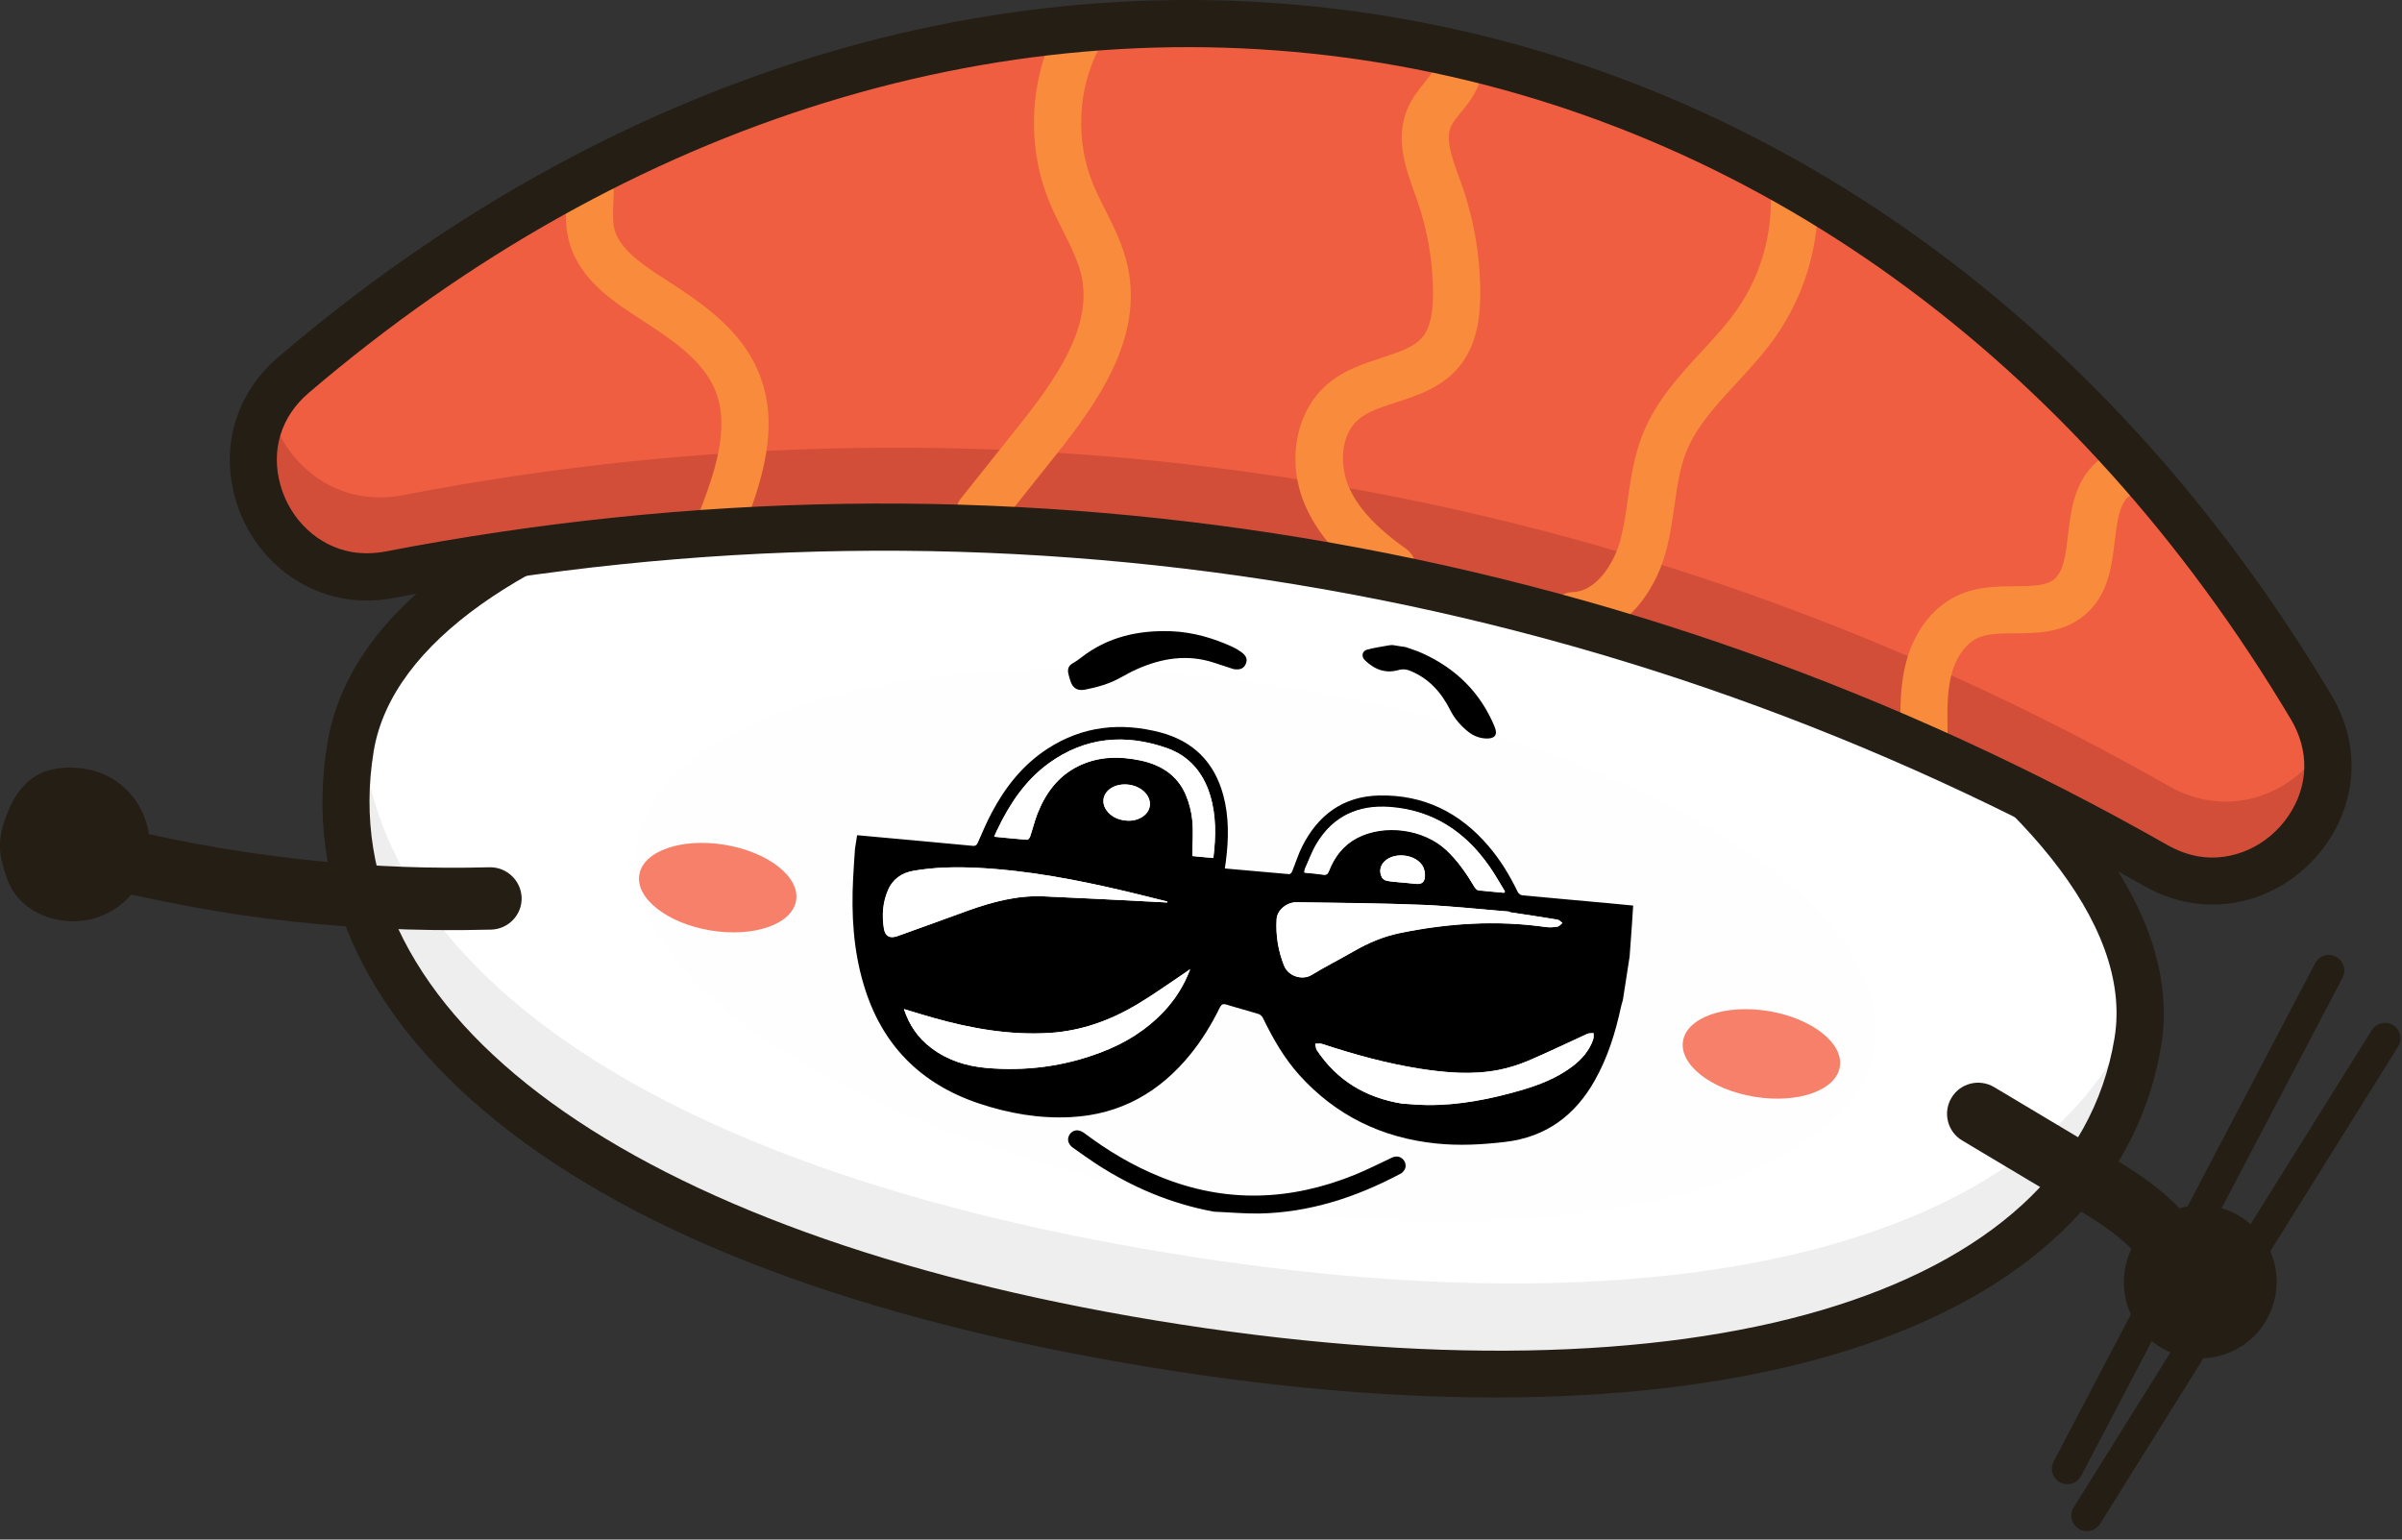 <?xml version="1.0" encoding="UTF-8"?> <svg xmlns="http://www.w3.org/2000/svg" width="156" height="100" viewBox="0 0 156 100" fill="none"><rect x="0" y="0" width="156" height="100" fill="#333333" stroke="none"/> <g clip-path="url(#clip0_291_1052)"> <path d="M138.839 67.678C136.169 83.888 113.899 93.719 74.819 87.278C35.739 80.838 20.089 64.758 22.759 48.548C25.429 32.339 61.039 24.698 84.499 28.569C107.959 32.438 141.509 51.468 138.839 67.678Z" fill="white"></path> <path d="M75.799 81.372C39.519 75.392 23.428 61.092 23.459 46.102C23.148 46.892 22.898 47.712 22.759 48.552C20.088 64.762 35.748 80.842 74.819 87.282C113.889 93.722 136.159 83.892 138.839 67.682C138.979 66.832 138.999 65.962 138.949 65.102C133.909 79.282 112.119 87.352 75.799 81.372Z" fill="#EEEEEE"></path> <path d="M74.579 88.788C55.749 85.689 41.479 80.299 32.179 72.769C23.549 65.778 19.769 57.319 21.259 48.298C24.209 30.398 61.239 23.178 84.759 27.058C108.629 30.988 143.259 50.319 140.359 67.928C137.259 86.678 111.439 94.868 74.579 88.788ZM84.249 30.078C60.069 26.099 26.639 34.459 24.269 48.798C21.439 65.978 40.909 80.138 75.069 85.769C110.099 91.538 134.539 84.338 137.329 67.428C139.819 52.328 106.499 33.748 84.249 30.078Z" fill="#241E15"></path> <path d="M84.369 36.45C104.299 39.73 122.949 46.52 140.009 56.22C146.619 59.98 153.999 52.48 150.099 45.94C136.409 22.97 115.369 6.77 89.949 2.58C64.529 -1.61 39.409 6.98 19.059 24.35C13.279 29.29 17.849 38.76 25.319 37.32C44.599 33.6 64.439 33.16 84.369 36.45Z" fill="#EF5E41"></path> <path d="M140.859 51.06C123.799 41.35 105.149 34.571 85.219 31.291C65.289 28.011 45.449 28.441 26.179 32.16C21.669 33.031 18.219 29.921 17.459 26.23C14.389 31.34 18.729 38.59 25.329 37.31C44.599 33.59 64.439 33.151 84.369 36.441C104.299 39.721 122.949 46.511 140.009 56.211C145.849 59.531 152.279 54.06 151.019 48.24C149.119 51.501 144.859 53.331 140.859 51.06Z" fill="#D24E38"></path> <path d="M48.087 34.85L45.247 33.71C46.417 30.79 47.467 27.74 46.427 25.29C45.597 23.33 43.517 21.98 41.497 20.67L41.087 20.4C39.247 19.2 37.467 17.78 36.927 15.56C36.707 14.66 36.747 13.78 36.777 13.01C36.807 12.37 36.827 11.76 36.707 11.28L39.667 10.5C39.917 11.43 39.877 12.34 39.837 13.15C39.807 13.78 39.787 14.37 39.897 14.85C40.187 16.04 41.437 16.99 42.747 17.85L43.157 18.11C45.447 19.6 48.047 21.29 49.237 24.11C50.737 27.62 49.487 31.34 48.087 34.85Z" fill="#F88B3C"></path> <path d="M63.35 34.83C63.1 34.79 62.86 34.69 62.65 34.52C61.99 33.99 61.88 33.03 62.41 32.37L66.17 27.65C68.51 24.71 70.95 21.29 70.25 17.98C70.04 17 69.56 16.04 69.05 15.02C68.73 14.38 68.39 13.72 68.11 13.02C66.67 9.43 66.86 5.22 68.63 1.78C69.02 1.03 69.94 0.73 70.69 1.11C71.44 1.49 71.74 2.42 71.36 3.17C69.99 5.84 69.84 9.1 70.96 11.88C71.19 12.46 71.48 13.04 71.79 13.65C72.37 14.8 72.96 15.98 73.25 17.35C74.22 21.97 71.34 26.07 68.57 29.56L64.81 34.28C64.44 34.72 63.88 34.92 63.35 34.83Z" fill="#F88B3C"></path> <path d="M90.159 38.419C89.939 38.379 89.719 38.299 89.529 38.159C87.979 37.059 85.789 35.299 84.719 32.719C83.559 29.919 84.159 26.739 86.179 24.979C87.259 24.039 88.569 23.619 89.729 23.239C90.869 22.869 91.849 22.549 92.399 21.879C92.859 21.319 93.069 20.409 93.069 19.029C93.059 16.959 92.709 14.929 92.029 12.979L91.869 12.539C91.289 10.919 90.559 8.909 91.459 6.949C91.749 6.319 92.149 5.819 92.509 5.369C92.849 4.949 93.169 4.549 93.189 4.279C93.249 3.439 93.979 2.799 94.829 2.859C95.669 2.919 96.309 3.649 96.249 4.499C96.159 5.729 95.459 6.599 94.889 7.289C94.619 7.619 94.369 7.939 94.239 8.209C93.859 9.029 94.309 10.279 94.749 11.489L94.919 11.949C95.719 14.219 96.129 16.599 96.139 18.999C96.139 20.339 96.009 22.299 94.779 23.799C93.669 25.159 92.089 25.679 90.689 26.129C89.719 26.449 88.799 26.739 88.199 27.269C87.049 28.269 87.019 30.209 87.559 31.529C88.139 32.929 89.329 34.239 91.309 35.639C91.999 36.129 92.159 37.079 91.669 37.769C91.309 38.289 90.719 38.509 90.159 38.419Z" fill="#F88B3C"></path> <path d="M101.937 41.498C101.227 41.378 100.677 40.768 100.657 40.018C100.637 39.178 101.307 38.478 102.157 38.458C103.587 38.428 104.787 36.738 105.237 35.078C105.457 34.248 105.587 33.368 105.717 32.438C105.917 31.048 106.127 29.608 106.687 28.198C107.547 26.048 109.057 24.408 110.517 22.828C111.367 21.908 112.167 21.038 112.827 20.088C114.227 18.078 114.997 15.628 115.007 13.178C115.007 12.338 115.697 11.648 116.537 11.648C117.377 11.658 118.067 12.338 118.067 13.178C118.067 16.248 117.097 19.318 115.337 21.838C114.557 22.958 113.647 23.938 112.767 24.898C111.437 26.338 110.177 27.698 109.527 29.328C109.097 30.398 108.927 31.588 108.747 32.858C108.607 33.838 108.457 34.848 108.187 35.858C107.437 38.618 105.307 41.438 102.217 41.498C102.117 41.518 102.027 41.508 101.937 41.498Z" fill="#F88B3C"></path> <path d="M124.717 49.088C124.007 48.968 123.457 48.358 123.437 47.608C123.407 46.128 123.377 44.458 123.847 42.828C124.427 40.798 125.717 39.248 127.387 38.568C128.557 38.088 129.777 38.088 130.847 38.078C131.937 38.068 132.867 38.068 133.417 37.618C134.027 37.108 134.157 36.028 134.307 34.768C134.497 33.138 134.717 31.278 136.197 29.978C136.827 29.418 137.797 29.478 138.357 30.108C138.917 30.738 138.857 31.708 138.227 32.268C137.627 32.798 137.487 33.928 137.347 35.128C137.147 36.798 136.927 38.678 135.367 39.968C133.977 41.118 132.327 41.128 130.857 41.138C129.977 41.138 129.147 41.148 128.537 41.398C127.757 41.718 127.097 42.568 126.777 43.678C126.437 44.858 126.467 46.228 126.487 47.548C126.507 48.388 125.837 49.088 124.987 49.108C124.907 49.108 124.807 49.108 124.717 49.088Z" fill="#F88B3C"></path> <path d="M142.309 58.64C141.259 58.47 140.229 58.1 139.259 57.55C122.009 47.74 103.459 41.14 84.129 37.96C64.799 34.77 45.109 35.07 25.629 38.83C24.529 39.04 23.439 39.06 22.389 38.89C19.019 38.33 16.219 35.76 15.269 32.33C14.319 28.92 15.369 25.51 18.079 23.19C39.599 4.81 65.219 -3.05 90.199 1.07C115.179 5.19 136.929 20.85 151.419 45.16C153.249 48.22 153.149 51.8 151.149 54.72C149.149 57.66 145.679 59.2 142.309 58.64ZM84.619 34.94C104.309 38.19 123.199 44.9 140.769 54.89C141.429 55.26 142.109 55.51 142.799 55.63C144.999 55.99 147.289 54.96 148.619 53C149.939 51.06 149.999 48.77 148.789 46.73C134.769 23.2 113.789 8.06 89.709 4.09C65.629 0.12 40.889 7.73 20.059 25.51C18.249 27.05 17.579 29.24 18.209 31.5C18.849 33.78 20.679 35.49 22.879 35.86C23.569 35.97 24.299 35.96 25.039 35.82C44.889 31.99 64.929 31.69 84.619 34.94Z" fill="#241E15"></path> <path d="M63.418 56.151C63.038 58.441 60.878 60.001 58.578 59.621C56.288 59.241 54.728 57.081 55.108 54.781C55.488 52.491 57.648 50.931 59.948 51.311C62.248 51.701 63.798 53.861 63.418 56.151Z" fill="#241E15"></path> <path d="M106.199 63.202C105.819 65.492 103.659 67.052 101.359 66.672C99.069 66.292 97.509 64.132 97.889 61.832C98.269 59.542 100.429 57.982 102.729 58.362C105.019 58.752 106.569 60.912 106.199 63.202Z" fill="#241E15"></path> <path d="M84.288 66.25C85.278 66.41 85.918 67.49 85.468 68.4C84.218 70.92 81.438 72.44 78.518 71.96C75.598 71.48 73.448 69.14 73.078 66.36C72.948 65.36 73.898 64.54 74.888 64.71L84.288 66.25Z" fill="#241E15"></path> <path d="M110.889 72.341C110.639 73.881 108.149 74.751 105.339 74.281C102.529 73.821 100.449 72.191 100.709 70.661C100.959 69.121 103.449 68.251 106.259 68.721C109.069 69.181 111.139 70.801 110.889 72.341Z" fill="#F68069"></path> <path d="M146.288 79.62C144.968 78.379 143.158 78.019 141.538 78.48C140.268 77.129 138.638 76.059 137.008 75.09L129.508 70.609C128.548 70.04 127.308 70.35 126.738 71.309C126.168 72.269 126.478 73.51 127.438 74.079L134.938 78.559C136.278 79.359 137.508 80.189 138.428 81.12C137.518 83.019 137.868 85.359 139.488 86.879C141.488 88.76 144.638 88.659 146.518 86.659C148.388 84.65 148.288 81.499 146.288 79.62Z" fill="#241E15"></path> <path d="M134.108 96.388C134.008 96.368 133.898 96.338 133.798 96.288C133.308 96.028 133.118 95.418 133.378 94.928L150.358 62.568C150.618 62.078 151.218 61.878 151.718 62.148C152.208 62.408 152.398 63.018 152.138 63.508L135.158 95.868C134.958 96.258 134.528 96.458 134.108 96.388Z" fill="#241E15"></path> <path d="M135.369 99.438C135.239 99.418 135.119 99.368 134.999 99.298C134.529 98.998 134.379 98.378 134.679 97.908L154.039 66.908C154.339 66.438 154.959 66.298 155.429 66.588C155.899 66.888 156.049 67.508 155.749 67.978L136.389 98.978C136.169 99.328 135.759 99.498 135.369 99.438Z" fill="#241E15"></path> <path d="M0.528 52.691C1.538 50.221 3.268 49.651 5.388 49.921C7.668 50.211 9.368 52.011 9.668 54.181C16.928 55.781 24.368 56.531 31.798 56.331C32.898 56.311 33.838 57.181 33.878 58.301C33.908 59.421 33.028 60.341 31.908 60.381C27.008 60.511 22.108 60.271 17.248 59.651C14.318 59.281 11.418 58.741 8.528 58.101C7.478 59.331 5.848 60.021 4.118 59.801C2.358 59.581 0.948 58.551 0.428 56.991C-0.022 55.621 -0.302 54.701 0.528 52.691Z" fill="#241E15"></path> <path d="M121.719 68.029C123.234 58.83 106.479 48.41 84.295 44.754C62.11 41.098 42.897 45.591 41.381 54.79C39.866 63.988 56.621 74.409 78.805 78.065C100.99 81.721 120.203 77.227 121.719 68.029Z" fill="#FEFEFE"></path> <path d="M51.704 58.493C51.957 56.956 49.883 55.335 47.071 54.872C44.259 54.408 41.774 55.278 41.521 56.815C41.268 58.352 43.342 59.973 46.154 60.437C48.966 60.9 51.45 60.03 51.704 58.493Z" fill="#F68069"></path> <path d="M119.489 69.294C119.742 67.757 117.668 66.136 114.856 65.672C112.044 65.209 109.559 66.079 109.306 67.616C109.053 69.153 111.127 70.774 113.939 71.237C116.751 71.701 119.236 70.831 119.489 69.294Z" fill="#F68069"></path> <path d="M105.837 62.129C105.687 63.079 105.547 64.029 105.397 64.969C105.357 65.109 105.307 65.249 105.277 65.399C104.917 67.069 104.417 68.689 103.567 70.189C102.287 72.459 100.397 73.859 97.767 74.169C96.257 74.349 94.757 74.429 93.237 74.269C89.737 73.899 86.767 72.459 84.397 69.839C83.407 68.739 82.677 67.469 82.037 66.149C81.987 66.039 81.877 65.909 81.757 65.869C81.057 65.649 80.347 65.469 79.647 65.249C79.417 65.179 79.317 65.249 79.217 65.449C78.697 66.519 78.077 67.529 77.337 68.449C75.337 70.929 72.787 72.389 69.557 72.559C67.507 72.669 65.507 72.319 63.567 71.669C59.757 70.389 57.247 67.839 56.097 63.969C55.417 61.709 55.287 59.389 55.407 57.049C55.437 56.409 55.487 55.779 55.527 55.139C55.577 54.839 55.617 54.549 55.667 54.249C58.167 54.479 60.667 54.699 63.167 54.939C63.367 54.959 63.447 54.879 63.517 54.709C63.807 54.059 64.077 53.399 64.417 52.769C65.297 51.109 66.437 49.669 68.037 48.629C70.307 47.159 72.767 46.899 75.347 47.569C77.487 48.129 78.867 49.499 79.447 51.649C79.827 53.059 79.797 54.499 79.617 55.929C79.597 56.079 79.567 56.239 79.547 56.409C80.977 56.539 82.347 56.659 83.727 56.779C83.787 56.789 83.887 56.689 83.917 56.609C84.137 56.069 84.307 55.509 84.567 54.989C85.597 52.939 87.227 51.719 89.577 51.669C92.457 51.609 94.807 52.769 96.667 54.949C97.437 55.849 98.047 56.849 98.557 57.909C98.607 58.019 98.737 58.139 98.847 58.149C100.697 58.329 102.557 58.489 104.407 58.659C104.957 58.709 105.507 58.769 106.067 58.819C106.037 59.259 106.017 59.659 105.987 60.069C105.937 60.769 105.887 61.449 105.837 62.129ZM98.037 59.249C98.037 59.239 98.037 59.219 98.037 59.209C96.167 59.059 94.297 58.849 92.417 58.769C89.687 58.659 86.957 58.639 84.217 58.599C83.557 58.589 82.937 59.119 82.907 59.699C82.847 60.739 83.007 61.749 83.387 62.709C83.687 63.459 84.627 63.659 85.157 63.329C86.057 62.779 87.017 62.299 87.937 61.769C88.857 61.239 89.817 60.829 90.857 60.609C94.017 59.949 97.197 59.749 100.407 60.209C100.657 60.239 100.917 60.229 101.157 60.179C101.267 60.159 101.367 60.029 101.467 59.939C101.357 59.869 101.267 59.749 101.147 59.729C100.117 59.559 99.077 59.409 98.037 59.249ZM58.707 65.539C59.057 66.599 59.637 67.429 60.477 68.059C61.527 68.859 62.737 69.239 64.027 69.359C66.587 69.589 69.087 69.269 71.507 68.349C73.057 67.759 74.437 66.909 75.587 65.699C76.317 64.919 76.897 64.029 77.297 62.949C77.147 63.049 77.057 63.119 76.967 63.179C75.947 63.859 74.957 64.569 73.917 65.199C72.157 66.259 70.267 66.949 68.187 67.089C65.597 67.249 63.097 66.809 60.617 66.109C59.997 65.939 59.377 65.739 58.707 65.539ZM75.807 58.619C75.807 58.599 75.807 58.579 75.817 58.559C74.897 58.329 73.977 58.099 73.057 57.879C69.917 57.139 66.747 56.539 63.517 56.369C62.117 56.299 60.717 56.319 59.327 56.559C58.547 56.689 57.957 57.109 57.657 57.839C57.327 58.619 57.267 59.449 57.397 60.279C57.477 60.819 57.777 60.979 58.287 60.799C59.807 60.259 61.327 59.699 62.847 59.149C64.437 58.579 66.057 58.139 67.767 58.219C70.137 58.319 72.517 58.449 74.887 58.569C75.197 58.589 75.497 58.599 75.807 58.619ZM91.047 71.679C91.587 71.709 92.137 71.769 92.677 71.769C94.757 71.789 96.767 71.389 98.747 70.819C99.947 70.479 101.097 70.029 102.107 69.269C102.717 68.809 103.217 68.249 103.467 67.519C103.517 67.389 103.487 67.239 103.497 67.099C103.357 67.119 103.207 67.099 103.087 67.149C101.807 67.729 100.557 68.339 99.267 68.889C98.647 69.149 97.997 69.359 97.337 69.489C95.647 69.819 93.947 69.679 92.267 69.419C90.077 69.079 87.957 68.489 85.857 67.799C85.717 67.759 85.557 67.789 85.417 67.789C85.457 67.929 85.457 68.099 85.527 68.209C86.847 70.199 88.717 71.299 91.047 71.679ZM77.437 55.599C77.867 55.639 78.327 55.679 78.807 55.729C78.977 54.319 78.997 52.959 78.587 51.619C78.137 50.159 77.217 49.089 75.777 48.589C73.087 47.649 70.497 47.869 68.137 49.569C66.587 50.689 65.567 52.229 64.757 53.939C64.697 54.059 64.647 54.189 64.577 54.349C65.317 54.419 66.017 54.499 66.717 54.549C66.777 54.549 66.877 54.429 66.907 54.339C67.077 53.839 67.197 53.329 67.387 52.839C67.907 51.529 68.707 50.429 70.007 49.779C71.317 49.129 72.687 49.109 74.087 49.399C75.407 49.679 76.477 50.349 77.017 51.629C77.247 52.169 77.397 52.759 77.447 53.339C77.507 54.069 77.437 54.809 77.437 55.599ZM97.677 57.989C97.697 57.969 97.717 57.939 97.747 57.919C97.407 57.369 97.097 56.799 96.727 56.279C95.157 54.029 93.067 52.649 90.277 52.439C88.227 52.289 86.597 53.029 85.517 54.819C85.207 55.339 84.997 55.919 84.747 56.479C84.727 56.529 84.727 56.599 84.717 56.689C85.127 56.729 85.527 56.759 85.907 56.819C86.137 56.859 86.237 56.789 86.317 56.579C86.677 55.659 87.247 54.909 88.137 54.439C89.917 53.509 92.457 53.849 93.927 55.219C94.667 55.909 95.237 56.739 95.757 57.609C95.817 57.699 95.917 57.819 96.007 57.839C96.557 57.889 97.117 57.939 97.677 57.989ZM72.997 53.279C73.427 53.349 73.837 53.289 74.207 53.039C74.737 52.689 74.827 52.069 74.447 51.569C73.937 50.909 72.787 50.739 72.097 51.229C71.617 51.579 71.517 52.159 71.877 52.639C72.157 53.019 72.547 53.209 72.997 53.279ZM91.007 57.319C91.157 57.329 91.307 57.339 91.457 57.359C91.617 57.379 91.777 57.399 91.937 57.409C92.317 57.449 92.517 57.329 92.547 56.949C92.567 56.709 92.507 56.409 92.377 56.209C91.917 55.509 90.697 55.349 90.027 55.859C89.647 56.149 89.537 56.609 89.767 57.009C89.827 57.099 89.957 57.189 90.067 57.209C90.367 57.269 90.687 57.289 91.007 57.319Z" fill="black"></path> <path d="M91.289 42.028C91.649 42.158 92.019 42.268 92.369 42.428C94.559 43.418 96.159 44.988 97.079 47.228C97.279 47.728 97.089 47.978 96.549 47.968C96.089 47.958 95.689 47.798 95.329 47.508C94.859 47.128 94.469 46.678 94.189 46.128C93.599 44.948 92.759 44.018 91.499 43.538C91.319 43.468 91.069 43.458 90.879 43.508C89.989 43.778 89.269 43.488 88.639 42.878C88.399 42.648 88.459 42.288 88.779 42.198C89.239 42.068 89.729 42.008 90.199 41.918C90.279 41.908 90.359 41.898 90.449 41.898C90.729 41.948 91.009 41.988 91.289 42.028Z" fill="black"></path> <path d="M98.038 59.249C99.078 59.41 100.118 59.559 101.158 59.739C101.268 59.76 101.368 59.88 101.478 59.95C101.378 60.029 101.278 60.169 101.168 60.19C100.918 60.23 100.658 60.249 100.418 60.219C97.208 59.76 94.028 59.969 90.868 60.62C89.828 60.84 88.868 61.249 87.948 61.779C87.028 62.309 86.078 62.789 85.168 63.34C84.638 63.669 83.698 63.469 83.398 62.719C83.018 61.76 82.848 60.749 82.918 59.709C82.948 59.13 83.578 58.599 84.228 58.609C86.958 58.65 89.698 58.669 92.428 58.779C94.308 58.859 96.178 59.069 98.048 59.219C98.038 59.219 98.038 59.23 98.038 59.249Z" fill="white"></path> <path d="M58.707 65.543C59.377 65.743 59.997 65.943 60.617 66.113C63.087 66.813 65.597 67.253 68.187 67.093C70.267 66.963 72.157 66.263 73.917 65.203C74.967 64.573 75.957 63.863 76.967 63.183C77.057 63.123 77.147 63.063 77.297 62.953C76.887 64.033 76.317 64.913 75.587 65.703C74.447 66.913 73.057 67.773 71.507 68.353C69.097 69.273 66.597 69.593 64.027 69.363C62.737 69.243 61.527 68.863 60.477 68.063C59.637 67.433 59.057 66.603 58.707 65.543Z" fill="white"></path> <path d="M75.808 58.621C75.508 58.601 75.198 58.591 74.898 58.571C72.528 58.451 70.148 58.321 67.778 58.221C66.068 58.151 64.448 58.581 62.858 59.151C61.338 59.701 59.818 60.261 58.298 60.801C57.788 60.981 57.488 60.811 57.408 60.281C57.278 59.451 57.338 58.621 57.668 57.841C57.968 57.121 58.568 56.701 59.338 56.561C60.728 56.321 62.128 56.301 63.528 56.371C66.758 56.531 69.928 57.141 73.068 57.881C73.988 58.101 74.908 58.331 75.828 58.561C75.808 58.581 75.808 58.601 75.808 58.621Z" fill="white"></path> <path d="M91.048 71.679C88.718 71.299 86.848 70.199 85.528 68.219C85.448 68.099 85.448 67.939 85.418 67.799C85.568 67.799 85.728 67.769 85.858 67.809C87.958 68.499 90.088 69.089 92.268 69.429C93.958 69.689 95.648 69.829 97.338 69.499C97.998 69.369 98.648 69.159 99.268 68.899C100.558 68.349 101.818 67.739 103.088 67.159C103.208 67.109 103.358 67.119 103.498 67.109C103.488 67.249 103.508 67.399 103.468 67.529C103.208 68.259 102.718 68.819 102.108 69.279C101.098 70.039 99.938 70.479 98.748 70.829C96.768 71.399 94.748 71.799 92.678 71.779C92.138 71.769 91.588 71.719 91.048 71.679Z" fill="white"></path> <path d="M77.436 55.603C77.446 54.813 77.506 54.063 77.436 53.333C77.386 52.753 77.236 52.163 77.006 51.623C76.456 50.343 75.386 49.673 74.076 49.393C72.686 49.093 71.306 49.113 69.996 49.773C68.696 50.423 67.906 51.523 67.376 52.833C67.186 53.323 67.066 53.833 66.896 54.333C66.866 54.413 66.766 54.543 66.706 54.543C66.006 54.493 65.306 54.413 64.566 54.343C64.636 54.183 64.686 54.053 64.746 53.933C65.556 52.233 66.576 50.683 68.126 49.563C70.486 47.863 73.076 47.643 75.766 48.583C77.206 49.083 78.116 50.153 78.576 51.613C78.996 52.953 78.966 54.313 78.796 55.723C78.326 55.693 77.866 55.653 77.436 55.603Z" fill="white"></path> <path d="M97.677 57.989C97.117 57.929 96.557 57.889 95.997 57.809C95.907 57.8 95.807 57.679 95.747 57.58C95.227 56.709 94.667 55.889 93.917 55.19C92.447 53.819 89.917 53.48 88.127 54.41C87.237 54.88 86.657 55.63 86.307 56.55C86.227 56.77 86.127 56.83 85.897 56.789C85.507 56.73 85.117 56.7 84.707 56.66C84.717 56.569 84.717 56.51 84.737 56.45C84.987 55.9 85.197 55.309 85.507 54.789C86.587 52.999 88.217 52.26 90.267 52.41C93.047 52.62 95.147 53.999 96.717 56.249C97.087 56.779 97.397 57.34 97.737 57.889C97.727 57.95 97.697 57.969 97.677 57.989Z" fill="white"></path> <path d="M72.996 53.282C72.546 53.212 72.156 53.022 71.876 52.652C71.526 52.172 71.616 51.592 72.096 51.242C72.776 50.752 73.926 50.912 74.446 51.582C74.836 52.082 74.736 52.702 74.206 53.052C73.836 53.292 73.426 53.342 72.996 53.282Z" fill="white"></path> <path d="M91.006 57.318C90.686 57.288 90.366 57.268 90.056 57.208C89.946 57.188 89.816 57.098 89.756 57.008C89.526 56.608 89.636 56.148 90.016 55.858C90.686 55.348 91.896 55.518 92.366 56.208C92.496 56.408 92.556 56.698 92.536 56.948C92.506 57.328 92.306 57.448 91.926 57.408C91.766 57.388 91.606 57.368 91.446 57.358C91.296 57.338 91.146 57.328 91.006 57.318Z" fill="white"></path> <path d="M80.116 43.461C79.676 43.321 79.246 43.171 78.806 43.031C77.096 42.481 75.446 42.751 73.846 43.461C73.486 43.621 73.136 43.811 72.796 44.001C72.076 44.411 71.286 44.631 70.486 44.791C69.976 44.891 69.676 44.711 69.516 44.221C69.466 44.071 69.426 43.911 69.386 43.761C69.326 43.481 69.376 43.251 69.656 43.091C69.856 42.981 70.036 42.851 70.216 42.711C71.946 41.361 73.946 40.921 76.086 41.001C77.496 41.061 78.826 41.451 80.096 42.041C80.286 42.131 80.456 42.241 80.626 42.361C80.966 42.611 81.036 42.851 80.896 43.151C80.756 43.441 80.516 43.521 80.116 43.461Z" fill="black"></path> <path d="M78.838 78.702C76.078 78.192 73.558 77.132 71.218 75.612C70.698 75.272 70.198 74.912 69.688 74.552C69.348 74.312 69.278 73.972 69.478 73.672C69.688 73.372 70.058 73.332 70.398 73.582C71.938 74.742 73.578 75.722 75.368 76.442C79.598 78.162 83.808 78.002 87.998 76.302C88.808 75.972 89.588 75.572 90.378 75.202C90.668 75.062 90.938 75.102 91.128 75.312C91.308 75.512 91.348 75.792 91.198 76.012C91.128 76.112 91.038 76.202 90.928 76.252C88.058 77.772 85.038 78.762 81.758 78.822C80.788 78.832 79.818 78.742 78.838 78.702Z" fill="black"></path> </g> <defs> <clipPath id="clip0_291_1052"> <rect width="155.91" height="99.45" fill="white"></rect> </clipPath> </defs> </svg> 